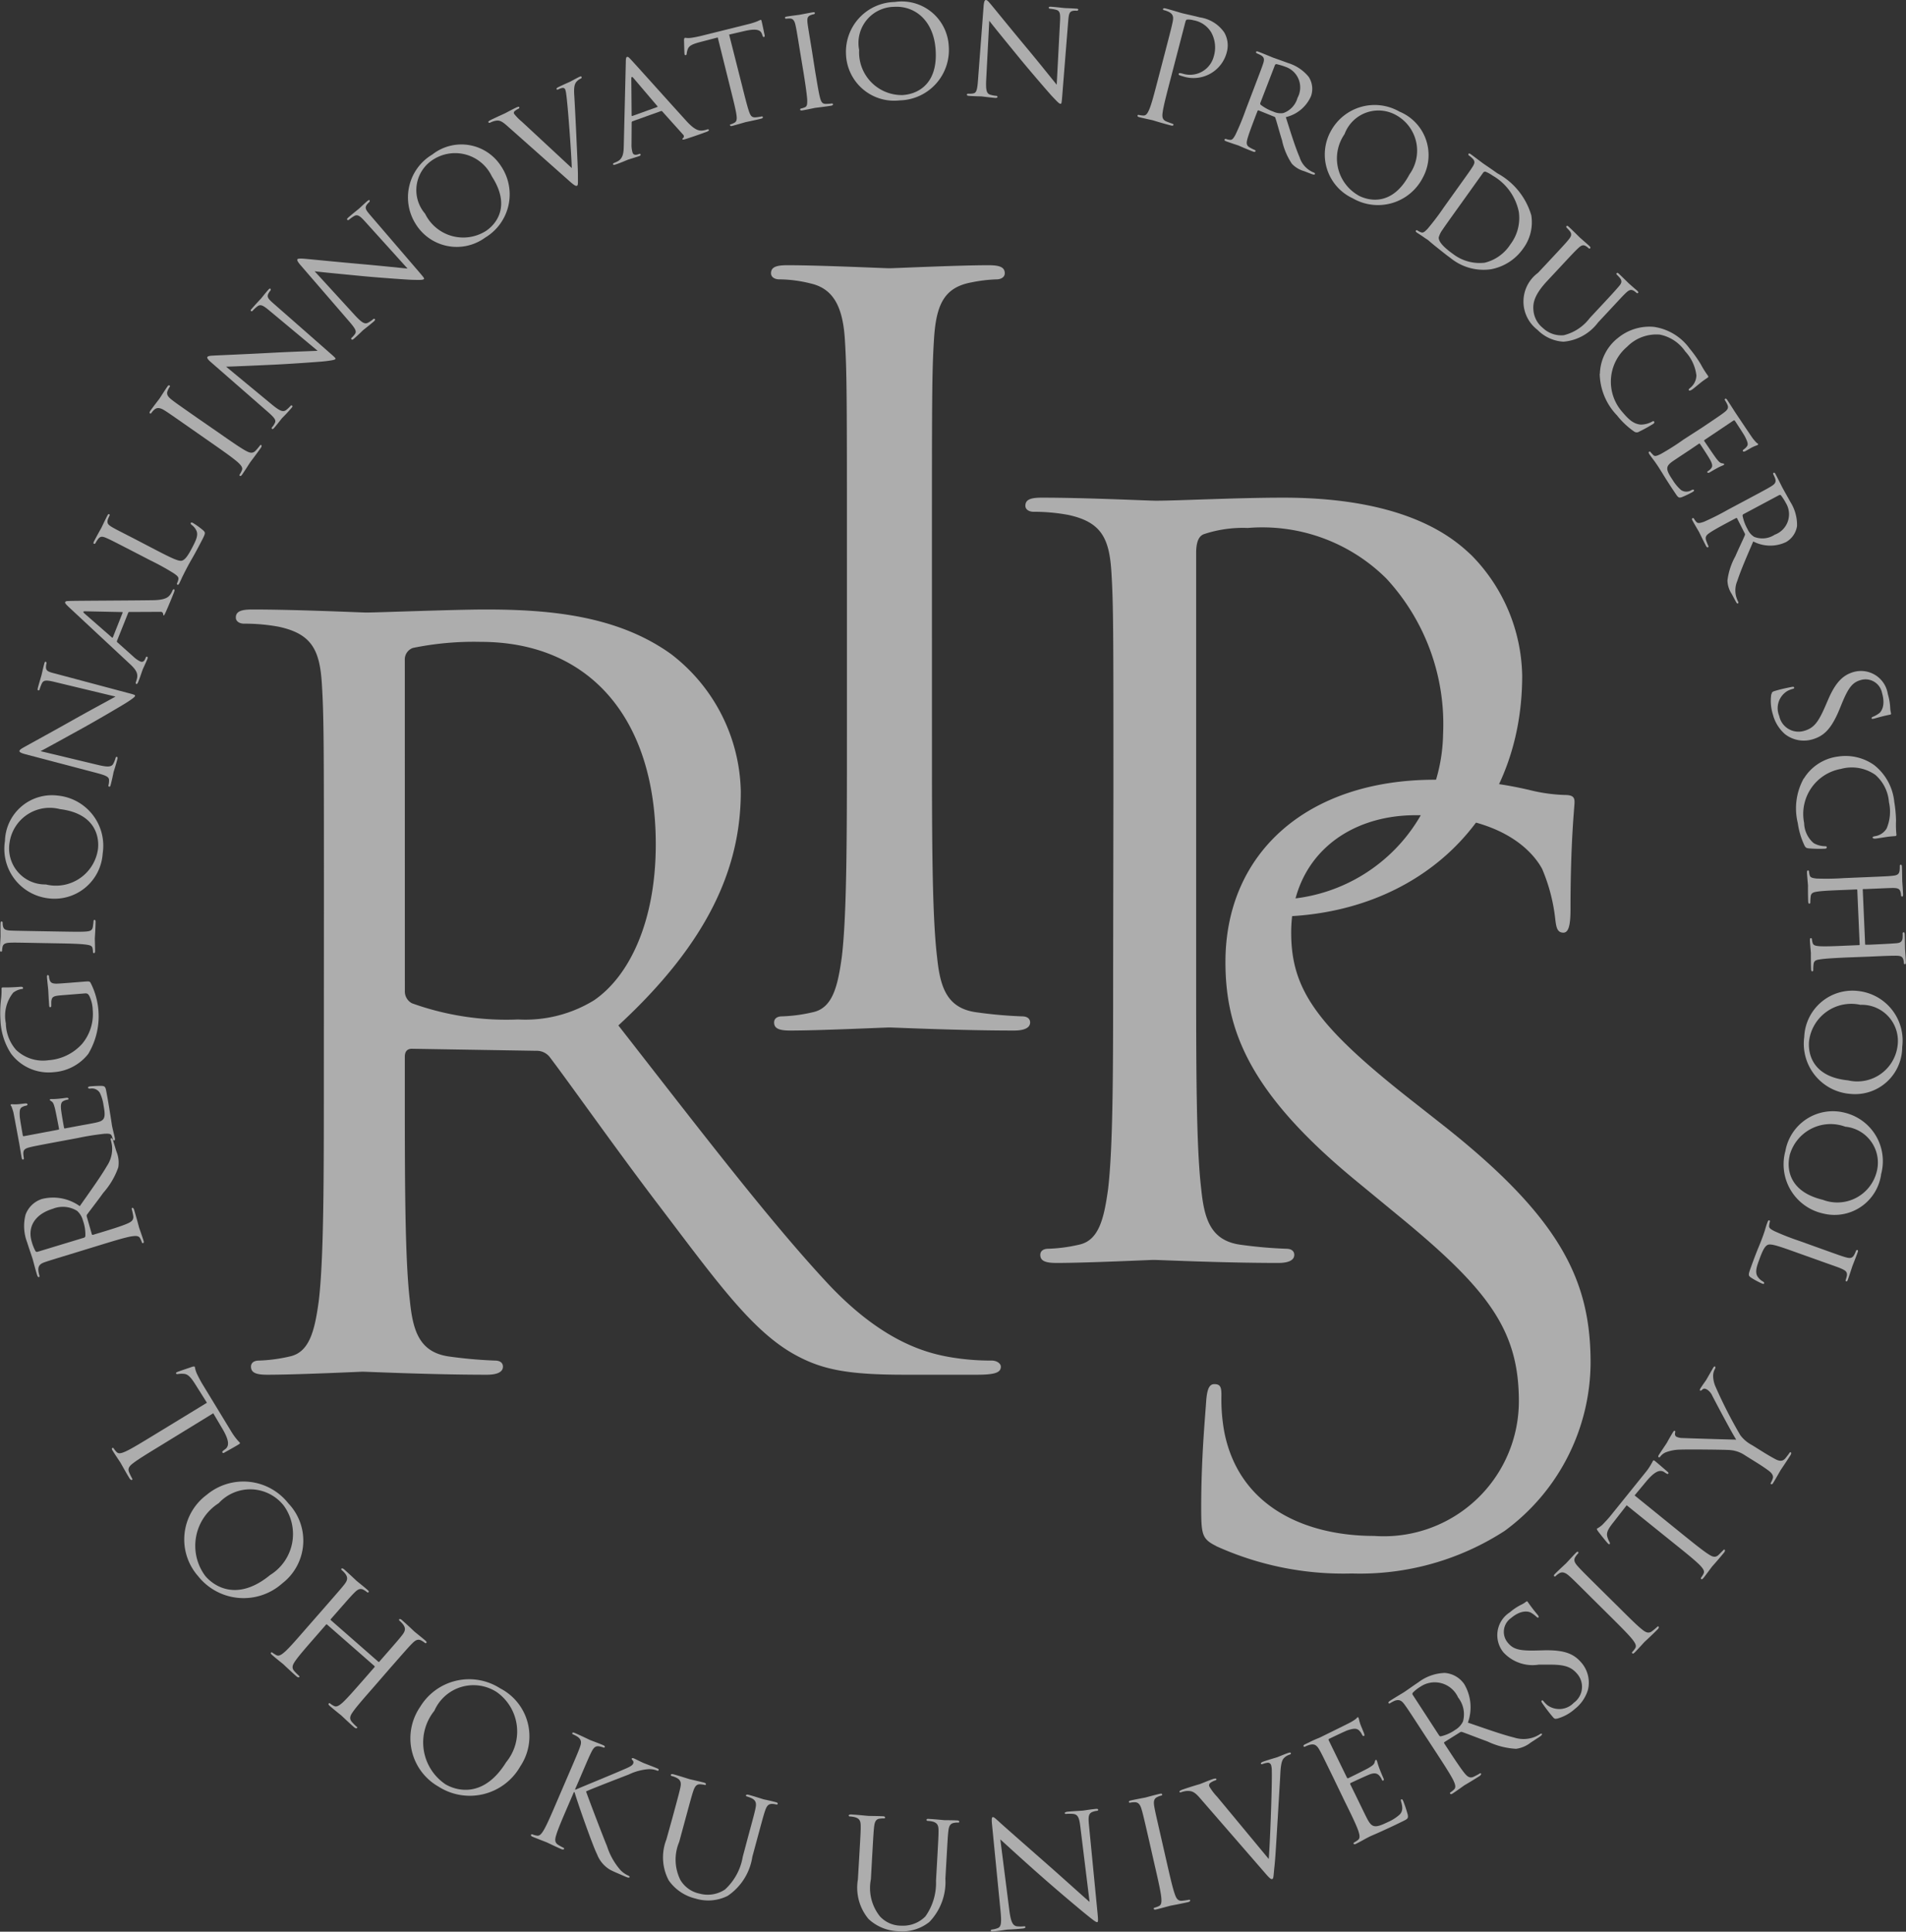 <svg xmlns="http://www.w3.org/2000/svg" width="80.359" height="81.406" viewBox="0 0 80.359 81.406">
  <rect x="0" y="0" width="80.359" height="81.406" fill="#333333" stroke="none"/>
  <g id="RIPS" transform="translate(0 0)" opacity="0.596">
    <path id="パス_189" data-name="パス 189" d="M24.4,65.811c0-6.655,0-7.848-.085-9.214-.086-1.451-.427-2.134-1.833-2.432a7.939,7.939,0,0,0-1.451-.127c-.174,0-.344-.087-.344-.256,0-.256.214-.341.684-.341,1.92,0,4.606.128,4.819.128.472,0,3.715-.128,5.036-.128,2.689,0,5.546.254,7.807,1.876a7.468,7.468,0,0,1,2.944,5.8c0,3.156-1.323,6.313-5.162,9.853,3.5,4.482,6.4,8.277,8.873,10.922,2.3,2.432,4.139,2.9,5.206,3.072a10.155,10.155,0,0,0,1.662.129c.215,0,.385.126.385.255,0,.256-.255.342-1.024.342H48.888c-2.39,0-3.456-.213-4.566-.809-1.834-.982-3.327-3.073-5.759-6.273-1.791-2.345-3.8-5.2-4.649-6.314a.693.693,0,0,0-.555-.255l-5.248-.086c-.211,0-.3.128-.3.34v1.025c0,4.094,0,7.465.214,9.258.127,1.237.385,2.174,1.663,2.347a18.929,18.929,0,0,0,1.92.17c.256,0,.341.126.341.255,0,.214-.214.342-.682.342-2.347,0-5.035-.128-5.248-.128-.044,0-2.73.128-4.01.128-.47,0-.683-.086-.683-.342,0-.128.086-.255.342-.255a6.669,6.669,0,0,0,1.279-.17c.854-.173,1.068-1.111,1.237-2.347.213-1.793.213-5.163.213-9.258Zm3.413,3.712a.563.563,0,0,0,.3.513,11.763,11.763,0,0,0,4.479.682,5.531,5.531,0,0,0,3.2-.81c1.494-1.025,2.6-3.329,2.6-6.57,0-5.333-2.817-8.533-7.381-8.533a12.822,12.822,0,0,0-2.859.256.514.514,0,0,0-.341.512Z" transform="translate(-10.744 -27.755)" fill="#fff"/>
    <path id="パス_190" data-name="パス 190" d="M74.421,43.136c0,4.1,0,7.466.214,9.258.127,1.238.383,2.174,1.663,2.345a18.536,18.536,0,0,0,1.919.171c.258,0,.343.129.343.256,0,.213-.214.342-.684.342-2.346,0-5.034-.129-5.246-.129s-2.9.129-4.182.129c-.47,0-.682-.085-.682-.342,0-.127.084-.256.339-.256a6.55,6.55,0,0,0,1.28-.171c.853-.171,1.067-1.107,1.237-2.345.214-1.792.214-5.162.214-9.258v-7.51c0-6.655,0-7.85-.085-9.213-.085-1.452-.514-2.177-1.45-2.39a5.584,5.584,0,0,0-1.324-.172c-.17,0-.341-.085-.341-.256,0-.256.213-.34.682-.34,1.407,0,4.1.128,4.31.128s2.9-.128,4.181-.128c.469,0,.682.084.682.34,0,.172-.171.256-.34.256a6.319,6.319,0,0,0-1.067.128c-1.152.213-1.493.939-1.579,2.433-.085,1.363-.085,2.558-.085,9.213Z" transform="translate(-35.129 -12.078)" fill="#fff"/>
    <path id="パス_191" data-name="パス 191" d="M93.661,56.009c0-6.657,0-7.85-.084-9.216-.086-1.45-.427-2.134-1.835-2.432a7.96,7.96,0,0,0-1.451-.129c-.17,0-.342-.083-.342-.254,0-.257.214-.341.683-.341,1.92,0,4.481.128,4.821.128.939,0,3.412-.128,5.375-.128,5.331,0,7.252,1.791,7.933,2.431a7.4,7.4,0,0,1,2.134,5.076c0,6.058-4.437,10.152-10.5,10.152a6.722,6.722,0,0,1-.9-.04c-.213,0-.47-.087-.47-.3,0-.341.257-.385,1.153-.385a7.084,7.084,0,0,0,7.381-6.955,9.041,9.041,0,0,0-2.389-6.569,7.418,7.418,0,0,0-5.845-2.133,5.215,5.215,0,0,0-1.835.256c-.256.085-.341.385-.341.81V63.517c0,4.095,0,7.467.214,9.257.127,1.237.384,2.176,1.662,2.347a18.813,18.813,0,0,0,1.922.169c.255,0,.339.13.339.256,0,.214-.213.342-.681.342-2.347,0-5.034-.128-5.248-.128-.127,0-2.816.128-4.095.128-.472,0-.684-.086-.684-.342,0-.126.085-.256.341-.256a6.664,6.664,0,0,0,1.28-.169c.853-.172,1.066-1.11,1.237-2.347.213-1.791.213-5.162.213-9.257Z" transform="translate(-46.718 -22.664)" fill="#fff"/>
    <path id="パス_192" data-name="パス 192" d="M106.01,100.667c-.6-.3-.639-.472-.639-1.624,0-2.131.169-3.838.212-4.521.041-.47.127-.682.341-.682.256,0,.3.126.3.468a7.56,7.56,0,0,0,.127,1.579c.639,3.155,3.456,4.35,6.313,4.35a5.694,5.694,0,0,0,6.1-5.673c0-2.944-1.235-4.651-4.905-7.679l-1.918-1.579c-4.524-3.709-5.548-6.357-5.548-9.257,0-4.565,3.413-7.68,8.831-7.68a16.492,16.492,0,0,1,3.968.428,7,7,0,0,0,1.494.214c.341,0,.425.085.425.3s-.17,1.622-.17,4.521c0,.683-.085.982-.3.982-.256,0-.3-.215-.341-.555a7.452,7.452,0,0,0-.555-2.132c-.256-.47-1.408-2.263-5.331-2.263-2.946,0-5.249,1.836-5.249,4.95,0,2.431,1.109,3.967,5.2,7.167l1.195.94c5.034,3.968,6.228,6.612,6.228,10.024a8.842,8.842,0,0,1-3.626,7.082,11.217,11.217,0,0,1-6.441,1.793,12.974,12.974,0,0,1-5.717-1.152" transform="translate(-54.727 -35.509)" fill="#fff"/>
    <path id="パス_193" data-name="パス 193" d="M11.851,123.168c-.51.311-.93.567-1.139.73-.145.112-.241.214-.164.388a2.67,2.67,0,0,0,.124.253c.021.03.011.05-.006.062s-.057,0-.1-.06c-.178-.292-.366-.638-.382-.663s-.237-.353-.335-.513c-.037-.059-.041-.091-.009-.11.016-.011.038-.009.059.023a.867.867,0,0,0,.118.146c.087.094.219.049.385-.025.241-.109.661-.366,1.172-.677l2.252-1.373-.493-.782c-.206-.326-.322-.431-.5-.438a1.108,1.108,0,0,0-.22.008c-.053.012-.072,0-.087-.02s0-.036.032-.055c.054-.032.575-.2.622-.22s.122-.03.136-.009a1.151,1.151,0,0,0,.078.272c.076.164.191.375.23.438l1.218,2a2.643,2.643,0,0,0,.255.361c.06.074.105.111.119.133s-.016.045-.049.066c-.159.1-.536.305-.594.341s-.079.026-.093,0-.006-.049.064-.1l.056-.042c.149-.114.193-.316-.107-.833l-.4-.677Z" transform="translate(-5.102 -62.233)" fill="#fff"/>
    <path id="パス_194" data-name="パス 194" d="M20.538,130.819a2.271,2.271,0,0,1-.246,3.376,2.449,2.449,0,0,1-3.55-.3,2.339,2.339,0,0,1,.355-3.424,2.413,2.413,0,0,1,3.442.347m-3.506,3.055c.358.434,1.345,1.122,2.746-.029a2.031,2.031,0,0,0,.57-2.926,1.8,1.8,0,0,0-2.739-.1,2.125,2.125,0,0,0-.576,3.055" transform="translate(-8.388 -67.47)" fill="#fff"/>
    <path id="パス_195" data-name="パス 195" d="M28.067,142.546c-.394.449-.719.82-.868,1.036-.105.149-.167.277-.042.42.058.066.153.165.2.2s.026.048.012.061-.056.016-.109-.029c-.259-.224-.541-.5-.566-.518s-.331-.266-.47-.387c-.05-.047-.067-.075-.042-.1s.034-.021.062,0a.831.831,0,0,0,.157.1c.111.063.224-.019.363-.137.195-.179.518-.55.914-1l.43-.493a.034.034,0,0,0,0-.052l-1.99-1.741a.032.032,0,0,0-.052,0l-.43.493c-.395.452-.719.821-.868,1.04-.1.147-.167.275-.042.418a2.417,2.417,0,0,0,.2.2c.027.024.024.046.012.059s-.056.018-.108-.026c-.26-.227-.543-.5-.566-.52s-.331-.264-.471-.389c-.052-.043-.067-.074-.043-.1.013-.013.034-.018.061.007a1.581,1.581,0,0,0,.159.1c.11.062.225-.021.361-.139.2-.177.52-.549.914-1l.723-.826c.64-.733.757-.864.878-1.021s.159-.276.032-.446a1.1,1.1,0,0,0-.148-.152c-.019-.016-.03-.044-.013-.06s.056-.018.108.026c.211.185.5.459.519.478s.33.265.472.391c.05.043.068.073.042.1a.042.042,0,0,1-.061-.005,1.171,1.171,0,0,0-.13-.089c-.149-.086-.255-.04-.408.117-.142.14-.257.274-.9,1.006l-.087.1a.032.032,0,0,0,.005.052l1.989,1.741a.031.031,0,0,0,.052,0l.087-.1c.642-.734.757-.865.878-1.023s.159-.276.032-.445a1.094,1.094,0,0,0-.147-.153c-.018-.015-.03-.042-.014-.061s.056-.018.107.027c.212.185.5.457.52.478s.33.265.472.389c.052.045.069.075.042.1s-.042.011-.06,0a.83.83,0,0,0-.132-.09c-.146-.086-.254-.04-.407.117-.141.141-.255.273-.9,1.006Z" transform="translate(-12.322 -71.437)" fill="#fff"/>
    <path id="パス_196" data-name="パス 196" d="M39.795,147.614a2.272,2.272,0,0,1,.853,3.279,2.448,2.448,0,0,1-3.458.859,2.34,2.34,0,0,1-.769-3.358,2.416,2.416,0,0,1,3.374-.78m-2.335,4.026c.478.294,1.632.628,2.588-.916a2.032,2.032,0,0,0-.4-2.954,1.8,1.8,0,0,0-2.627.787,2.125,2.125,0,0,0,.442,3.082" transform="translate(-18.707 -76.462)" fill="#fff"/>
    <path id="パス_197" data-name="パス 197" d="M48.127,153.759c.385-.893.452-1.054.52-1.243s.066-.31-.106-.432a1.307,1.307,0,0,0-.187-.1c-.024-.009-.041-.029-.032-.054s.049-.032.113,0c.257.11.587.271.621.287.051.022.392.148.562.22.064.029.088.052.072.087a.043.043,0,0,1-.06.013,1.189,1.189,0,0,0-.15-.043c-.167-.037-.255.04-.351.235-.091.179-.159.338-.542,1.234l-.149.342.022.011c.145-.068,1.635-.677,1.937-.812.231-.1.446-.181.487-.279a.12.12,0,0,0-.022-.15c-.024-.026-.043-.046-.033-.069s.047-.027.086-.01c.117.049.287.144.423.2.028.013.414.158.555.219.065.027.083.049.069.077s-.028.036-.073.016a.894.894,0,0,0-.357-.056,2.315,2.315,0,0,0-.829.225c-.2.076-1.616.622-1.8.713.077.232.741,1.974.881,2.3a2.861,2.861,0,0,0,.572,1.018,1.086,1.086,0,0,0,.323.227c.04.018.07.044.06.067s-.048.033-.146-.008l-.292-.126c-.16-.069-.269-.116-.39-.18a1.293,1.293,0,0,1-.544-.649c-.168-.322-.818-2.157-.947-2.613l-.029-.011-.242.561c-.236.55-.431,1-.505,1.255-.054.173-.074.314.088.412a2.282,2.282,0,0,0,.213.119c.036.014.038.036.03.053s-.046.034-.111.007c-.28-.12-.6-.281-.652-.3s-.385-.149-.557-.219c-.063-.028-.087-.053-.071-.087.007-.016.025-.029.062-.014a.735.735,0,0,0,.18.049c.123.028.207-.086.3-.243.133-.228.327-.68.562-1.229Z" transform="translate(-24.194 -78.894)" fill="#fff"/>
    <path id="パス_198" data-name="パス 198" d="M58.575,157.415c.255-.941.3-1.108.341-1.3s.021-.317-.166-.41a.868.868,0,0,0-.2-.074c-.023-.007-.044-.025-.036-.051s.044-.039.108-.022c.272.074.633.193.687.207s.421.095.6.143c.064.019.092.038.082.075s-.034.029-.056.022a.972.972,0,0,0-.157-.022c-.171-.02-.247.074-.318.282-.062.188-.108.357-.363,1.295l-.229.845a1.921,1.921,0,0,0,.048,1.606,1.232,1.232,0,0,0,.82.579,1.306,1.306,0,0,0,1.062-.177,2.415,2.415,0,0,0,.749-1.381l.2-.751c.254-.939.3-1.106.339-1.3s.022-.318-.165-.413a1.26,1.26,0,0,0-.2-.075c-.024-.005-.046-.023-.038-.049s.043-.04.108-.022c.273.074.6.183.633.191s.332.07.513.12c.064.017.092.038.083.074a.046.046,0,0,1-.059.024.946.946,0,0,0-.156-.024c-.172-.007-.245.075-.315.282-.065.189-.11.36-.365,1.3l-.174.645a2.422,2.422,0,0,1-1.042,1.649,1.828,1.828,0,0,1-1.359.111,1.921,1.921,0,0,1-1.124-.763,2.07,2.07,0,0,1-.1-1.724Z" transform="translate(-30.231 -80.785)" fill="#fff"/>
    <path id="パス_199" data-name="パス 199" d="M74.891,160.923c.056-.97.066-1.144.064-1.344s-.044-.315-.247-.368a1.015,1.015,0,0,0-.211-.031c-.024,0-.05-.015-.047-.041s.033-.046.1-.044c.279.016.658.056.714.06s.43.006.617.016c.069,0,.1.016.1.055s-.028.035-.052.035a.946.946,0,0,0-.157.01c-.171.015-.226.123-.251.341-.023.2-.032.371-.088,1.344l-.048.869a1.911,1.911,0,0,0,.379,1.563,1.219,1.219,0,0,0,.92.394,1.317,1.317,0,0,0,1-.392,2.435,2.435,0,0,0,.446-1.5l.044-.78c.054-.969.064-1.144.062-1.346s-.044-.312-.247-.369a1.147,1.147,0,0,0-.211-.029c-.025,0-.048-.017-.047-.04,0-.039.033-.05.1-.043.279.014.621.052.658.053s.337,0,.522.011c.068,0,.1.019.1.055s-.028.037-.054.035a.923.923,0,0,0-.154.011c-.171.027-.226.125-.251.341-.025.2-.032.373-.088,1.343l-.038.666a2.431,2.431,0,0,1-.675,1.827,1.833,1.833,0,0,1-1.308.391,1.921,1.921,0,0,1-1.258-.516,2.059,2.059,0,0,1-.448-1.666Z" transform="translate(-38.667 -82.629)" fill="#fff"/>
    <path id="パス_200" data-name="パス 200" d="M87.691,162.861c.064.507.143.662.315.695a1.42,1.42,0,0,0,.313,0c.03,0,.051.008.054.033s-.033.053-.108.06c-.351.037-.6.042-.659.047s-.313.051-.593.078c-.061.007-.1.005-.1-.038,0-.025.014-.04.044-.043a.929.929,0,0,0,.251-.062c.151-.058.164-.242.106-.807l-.35-3.555c-.024-.241-.012-.311.037-.315s.171.12.237.175c.1.1,1.129,1,2.186,1.93.68.6,1.433,1.285,1.653,1.47l-.387-3.144c-.047-.4-.1-.536-.3-.564a1.593,1.593,0,0,0-.307,0c-.044,0-.051-.015-.054-.037s.044-.048.121-.057c.277-.026.577-.039.645-.046s.271-.045.526-.071c.069-.007.113-.005.117.033s-.02.045-.063.049a.724.724,0,0,0-.147.034c-.2.065-.212.2-.176.574l.354,3.635c.041.41.032.443-.013.446s-.129-.055-.492-.35c-.074-.056-1.06-.878-1.787-1.519-.8-.7-1.576-1.416-1.8-1.617Z" transform="translate(-45.139 -82.377)" fill="#fff"/>
    <path id="パス_201" data-name="パス 201" d="M100.627,160.2c.133.583.244,1.064.333,1.311.058.172.126.3.313.28a2.464,2.464,0,0,0,.278-.04c.037-.006.055.009.059.026s-.019.056-.087.072c-.334.076-.721.146-.752.153s-.408.112-.591.155c-.066.016-.1.01-.108-.026,0-.018,0-.04.04-.049a.88.88,0,0,0,.177-.066c.116-.052.116-.192.1-.373-.028-.262-.137-.742-.272-1.327l-.243-1.069c-.219-.947-.257-1.116-.315-1.307-.058-.206-.143-.3-.285-.3a.948.948,0,0,0-.192.018.042.042,0,0,1-.058-.024c-.007-.036.02-.056.086-.07.2-.046.589-.117.618-.124s.409-.113.593-.154c.065-.015.1-.011.106.026s-.014.041-.04.048a.667.667,0,0,0-.147.052c-.158.068-.183.183-.147.4.033.2.073.366.289,1.314Z" transform="translate(-51.429 -81.689)" fill="#fff"/>
    <path id="パス_202" data-name="パス 202" d="M107.232,158.156c.068-.907.145-3.235.128-3.706a.876.876,0,0,0-.026-.242.148.148,0,0,0-.123-.11.732.732,0,0,0-.231.054c-.038.013-.07.016-.079-.013s.019-.059.114-.092c.234-.081.513-.158.583-.183.036-.013.281-.118.454-.178.064-.021.1-.022.112.007s-.008.05-.056.067a.544.544,0,0,0-.257.168c-.058.079-.112.21-.132.665-.009.189-.059,1-.107,1.826-.061.984-.1,1.712-.139,2.047-.044.412-.034.514-.093.534s-.128-.046-.338-.291l-2.7-3.108c-.244-.285-.355-.322-.582-.31a1.057,1.057,0,0,0-.233.055c-.034.013-.054,0-.06-.025s.044-.061.139-.093c.283-.1.624-.2.7-.222s.317-.129.54-.208c.107-.037.162-.043.175-.014s-.006.048-.046.061a.723.723,0,0,0-.213.109.124.124,0,0,0-.037.143,2.38,2.38,0,0,0,.329.434Z" transform="translate(-53.74 -79.813)" fill="#fff"/>
    <path id="パス_203" data-name="パス 203" d="M115.608,153.126c-.427-.872-.5-1.03-.6-1.2s-.193-.253-.4-.2a1.233,1.233,0,0,0-.2.077.043.043,0,0,1-.061-.011c-.016-.034.006-.059.067-.089.129-.062.28-.138.4-.192l.237-.1c.038-.019,1.153-.565,1.277-.633a1.829,1.829,0,0,0,.229-.147c.026-.018.038-.051.066-.065s.031.011.046.038.022.122.084.287c.022.058.131.31.153.383.006.031.012.068-.01.079s-.058,0-.08-.049a.669.669,0,0,0-.132-.187c-.083-.069-.171-.108-.49,0-.1.036-.714.329-.775.36-.022.011-.026.032-.006.071l.755,1.546c.02.039.034.052.062.039.074-.035.762-.372.884-.447s.2-.127.225-.208c.018-.063.026-.1.05-.114s.032,0,.048.032.037.143.11.335c.044.118.135.33.153.371s.052.105.013.125-.05,0-.064-.031a.622.622,0,0,0-.112-.174c-.062-.065-.157-.138-.387-.055-.16.06-.718.32-.814.367a.039.039,0,0,0-.019.057l.241.492c.094.19.407.842.47.958.2.378.325.409.872.141a1.814,1.814,0,0,0,.509-.326c.113-.131.126-.276.054-.525-.02-.068-.02-.1.009-.11s.055.029.073.067a5.264,5.264,0,0,1,.193.579c.033.165-.011.187-.229.292-.422.208-.733.347-.954.448s-.362.155-.448.2c-.01.007-.107.053-.22.117s-.236.128-.32.17c-.058.03-.094.033-.111,0-.008-.017,0-.039.028-.054a1.3,1.3,0,0,0,.159-.106c.1-.078.066-.213.011-.387-.087-.248-.3-.691-.567-1.228Z" transform="translate(-59.387 -78.195)" fill="#fff"/>
    <path id="パス_204" data-name="パス 204" d="M123.217,149.135c-.53-.816-.627-.961-.745-1.122s-.221-.227-.419-.152a1.525,1.525,0,0,0-.188.1.045.045,0,0,1-.062,0c-.02-.032,0-.059.056-.1.235-.151.574-.35.6-.369.058-.036.444-.31.606-.417a1.935,1.935,0,0,1,1.108-.39,1.094,1.094,0,0,1,.821.475,1.922,1.922,0,0,1,.153,1.619c.785.269,1.444.505,1.958.632a1.289,1.289,0,0,0,.881-.039,1.554,1.554,0,0,0,.215-.117c.026-.018.056-.016.067,0s-.005.06-.1.122l-.372.242a1.261,1.261,0,0,1-.622.264,3.214,3.214,0,0,1-1.2-.309c-.407-.147-.881-.335-1.072-.4a.1.1,0,0,0-.088.013l-.651.408c-.026.017-.026.04-.01.066l.082.125c.326.5.6.914.764,1.117.116.141.221.236.392.156.078-.037.2-.1.249-.134.031-.019.052-.011.061,0s0,.059-.055.1c-.289.186-.629.385-.655.4,0,0-.323.234-.481.336-.056.036-.089.043-.11.012s-.01-.037.02-.06a1.1,1.1,0,0,0,.145-.12c.09-.091.042-.223-.035-.388-.118-.237-.385-.649-.712-1.152Zm.715.183a.077.077,0,0,0,.075.038,1.719,1.719,0,0,0,.605-.272.818.818,0,0,0,.327-.355,1.141,1.141,0,0,0-.206-1.01,1.08,1.08,0,0,0-1.584-.457,1.611,1.611,0,0,0-.328.259.073.073,0,0,0,0,.088Z" transform="translate(-63.258 -76.183)" fill="#fff"/>
    <path id="パス_205" data-name="パス 205" d="M133.856,145.342c-.1.024-.116.009-.223-.121-.2-.239-.341-.446-.4-.528-.036-.057-.048-.088-.024-.108s.045-.014.077.026a1.26,1.26,0,0,0,.161.165.848.848,0,0,0,1.117-.1.83.83,0,0,0,.152-1.206c-.275-.331-.574-.409-1.269-.4l-.363,0a1.67,1.67,0,0,1-1.488-.518,1.143,1.143,0,0,1,.271-1.688,2.375,2.375,0,0,1,.485-.323.962.962,0,0,0,.188-.116c.039-.03.056-.03.076-.008a6.615,6.615,0,0,0,.4.526c.064.076.082.118.059.137s-.054,0-.091-.03a1.074,1.074,0,0,0-.261-.186c-.073-.028-.372-.123-.809.245a.708.708,0,0,0-.125,1.046c.228.273.494.34,1.254.317l.221-.006c.936-.027,1.317.159,1.637.541a1.286,1.286,0,0,1,.256,1.134,1.626,1.626,0,0,1-.554.8,1.856,1.856,0,0,1-.749.406" transform="translate(-68.21 -72.917)" fill="#fff"/>
    <path id="パス_206" data-name="パス 206" d="M139.055,138.413c.424.422.773.77.98.93.142.115.267.185.417.069a2.512,2.512,0,0,0,.215-.181c.027-.027.048-.021.062-.009s.011.058-.035.106c-.242.245-.532.511-.554.531s-.285.315-.417.448c-.049.048-.079.062-.105.037s-.018-.037.007-.063a1.178,1.178,0,0,0,.116-.149c.07-.108-.006-.226-.117-.371-.164-.208-.514-.556-.937-.976l-.78-.773c-.691-.687-.813-.81-.964-.941s-.279-.172-.4-.1a.9.9,0,0,0-.155.118.041.041,0,0,1-.06.01c-.027-.027-.015-.057.035-.106.144-.146.434-.413.458-.435s.286-.312.417-.444c.048-.05.078-.064.1-.036s.008.042-.007.06a.881.881,0,0,0-.1.124c-.1.143-.057.252.089.415s.257.274.947.957Z" transform="translate(-70.799 -70.67)" fill="#fff"/>
    <path id="パス_207" data-name="パス 207" d="M143.714,131.182c.466.375.849.683,1.072.823.152.1.283.158.421.027.063-.061.16-.159.2-.2s.044-.027.059-.016.019.056-.023.111c-.216.266-.477.56-.5.584s-.253.344-.369.488c-.045.054-.073.07-.1.047-.014-.01-.02-.033,0-.062a.92.92,0,0,0,.1-.161c.058-.113-.028-.225-.154-.358-.184-.187-.567-.5-1.031-.871l-2.056-1.655-.566.727c-.239.3-.3.446-.244.62a1.053,1.053,0,0,0,.084.2c.026.044.024.066.009.086s-.035.013-.061-.012c-.051-.038-.389-.471-.42-.513s-.07-.1-.054-.124a1.148,1.148,0,0,0,.231-.164c.127-.131.286-.305.332-.366l1.467-1.819a2.353,2.353,0,0,0,.253-.365c.05-.08.07-.135.087-.154s.048,0,.078.021c.144.118.468.4.522.446s.052.065.036.084-.042.022-.114-.027l-.058-.039c-.156-.1-.362-.074-.748.384l-.5.6Z" transform="translate(-72.751 -66.503)" fill="#fff"/>
    <path id="パス_208" data-name="パス 208" d="M149.124,123.562a1.3,1.3,0,0,0-.633-.225c-.106-.016-1.71-.034-2.1-.019a1.778,1.778,0,0,0-.617.116.586.586,0,0,0-.225.174c-.016.027-.044.047-.069.03s-.025-.044.005-.093c.061-.1.325-.487.34-.514s.134-.247.262-.454c.036-.058.06-.058.081-.045s.007.047,0,.109a.134.134,0,0,0,.051.129.575.575,0,0,0,.253.059c.2.01,2.064.067,2.277.068-.161-.238-.9-1.634-1.008-1.847a.606.606,0,0,0-.213-.258c-.075-.046-.147-.062-.2-.008-.047.038-.076.062-.1.047s-.012-.051.019-.105c.086-.136.208-.3.233-.339s.241-.422.3-.522c.022-.038.053-.062.074-.05s.026.053,0,.1a.582.582,0,0,0-.078.289,1.156,1.156,0,0,0,.095.448,19.615,19.615,0,0,0,1.052,2.06,1.473,1.473,0,0,0,.482.41l.453.282c.085.052.306.191.539.314.16.085.305.11.425-.035.056-.068.14-.177.171-.224s.041-.033.059-.024.024.052-.012.111c-.183.29-.405.614-.422.641s-.208.369-.307.527c-.035.058-.062.078-.094.058-.016-.009-.026-.028-.006-.061a.807.807,0,0,0,.077-.173c.045-.12-.041-.239-.188-.345-.212-.155-.435-.294-.519-.346Z" transform="translate(-75.548 -62.227)" fill="#fff"/>
    <path id="パス_209" data-name="パス 209" d="M4.259,104.633c-.931.284-1.1.335-1.287.4s-.279.151-.261.36a1.283,1.283,0,0,0,.044.208c.007.024,0,.053-.021.06s-.057-.017-.076-.082c-.083-.267-.178-.649-.189-.679-.018-.065-.175-.514-.231-.7a1.918,1.918,0,0,1-.068-1.172,1.089,1.089,0,0,1,.685-.659,1.929,1.929,0,0,1,1.6.3c.478-.68.885-1.246,1.15-1.7a1.288,1.288,0,0,0,.207-.858,1.6,1.6,0,0,0-.052-.237.052.052,0,0,1,.019-.066c.035-.01.06.023.091.131l.129.422a1.235,1.235,0,0,1,.08.673,3.209,3.209,0,0,1-.631,1.071c-.251.351-.566.753-.685.918a.1.1,0,0,0-.012.087l.211.737c.01.031.03.038.06.029l.143-.044c.573-.172,1.044-.317,1.286-.424.166-.071.288-.146.258-.332a2.47,2.47,0,0,0-.061-.275c-.009-.035,0-.054.024-.06s.055.018.074.081c.1.328.2.71.207.739,0,.007.134.377.188.556.021.066.018.1-.019.11-.018.006-.038,0-.05-.036a1.194,1.194,0,0,0-.076-.173c-.061-.111-.2-.1-.384-.071-.259.046-.729.188-1.3.363ZM4.63,104a.088.088,0,0,0,.06-.063,1.738,1.738,0,0,0-.1-.657.818.818,0,0,0-.25-.413,1.139,1.139,0,0,0-1.028-.084c-.746.228-1.074.757-.879,1.395a1.912,1.912,0,0,0,.156.389.078.078,0,0,0,.086.026Z" transform="translate(-1.092 -51.839)" fill="#fff"/>
    <path id="パス_210" data-name="パス 210" d="M2.833,97.579c-.809.153-.956.181-1.118.224s-.255.093-.247.275a1.818,1.818,0,0,0,.023.187.052.052,0,0,1-.035.051c-.03,0-.046-.016-.058-.078-.046-.246-.1-.6-.107-.627s-.215-1.166-.242-1.287c-.027-.1-.063-.2-.077-.238-.01-.023-.035-.043-.04-.069s.022-.029.045-.034.105.012.254,0c.05,0,.285-.035.347-.035.026,0,.061.014.066.038s-.016.049-.061.057a.512.512,0,0,0-.177.066c-.078.052-.106.113-.087.415.006.093.117.72.128.782.006.023.025.026.062.02l1.415-.267c.036-.007.054-.01.049-.04-.012-.068-.147-.778-.183-.9s-.057-.2-.123-.249c-.043-.03-.08-.048-.082-.068s.008-.032.038-.038a2.414,2.414,0,0,0,.3-.011c.106-.007.3-.033.341-.039s.1-.006.106.03-.011.041-.04.046a.5.5,0,0,0-.169.056c-.07.034-.121.095-.107.306.008.151.112.728.13.819a.032.032,0,0,0,.043.03l.436-.082c.176-.034.784-.14.887-.168.347-.077.4-.189.3-.722a1.767,1.767,0,0,0-.157-.527.394.394,0,0,0-.408-.177c-.064,0-.084-.012-.09-.042s.035-.044.072-.052a4.5,4.5,0,0,1,.516-.021c.143.012.152.066.191.275.077.4.124.719.161.941s.056.369.07.449c0,.012.023.117.051.232s.055.224.071.31c.01.055,0,.088-.027.092a.04.04,0,0,1-.05-.034,1.606,1.606,0,0,0-.055-.16c-.038-.1-.147-.093-.3-.089a11.188,11.188,0,0,0-1.135.181Z" transform="translate(-0.484 -49.447)" fill="#fff"/>
    <path id="パス_211" data-name="パス 211" d="M2.693,86.342c-.431.033-.492.051-.518.278,0,.043,0,.136,0,.186a.05.05,0,0,1-.04.046c-.036,0-.046-.02-.05-.083-.019-.248-.036-.618-.038-.646s-.04-.366-.054-.535c0-.061,0-.086.037-.09.018,0,.047.024.047.041a.589.589,0,0,0,.022.136c.037.147.12.186.309.184.168-.006.323-.021.547-.037l.589-.047c.243-.019.25-.013.291.054a3.088,3.088,0,0,1-.1,2.989,2.027,2.027,0,0,1-1.455.771,1.98,1.98,0,0,1-1.8-.779,2.775,2.775,0,0,1-.448-1.427,4.641,4.641,0,0,1,.022-.847,2.718,2.718,0,0,0,.024-.445c-.006-.055.018-.071.043-.072.074-.006.22.013.748-.028.087-.006.112.016.116.053s-.028.041-.078.044a.79.79,0,0,0-.337.151A1.565,1.565,0,0,0,.26,87.532a1.742,1.742,0,0,0,.43,1.117,1.645,1.645,0,0,0,1.372.436,2.1,2.1,0,0,0,1.415-.692,1.962,1.962,0,0,0,.444-1.441,1.423,1.423,0,0,0-.146-.583c-.042-.064-.072-.105-.171-.1Z" transform="translate(-0.013 -44.405)" fill="#fff"/>
    <path id="パス_212" data-name="パス 212" d="M2.482,81.151c.511.008.93.018,1.149,0,.156-.016.256-.033.284-.2.013-.08.027-.2.029-.248a.043.043,0,0,1,.046-.042c.023,0,.04.026.04.087-.006.305-.03.66-.032.685s.012.374.01.542c0,.056-.014.087-.046.086a.041.041,0,0,1-.042-.042A.766.766,0,0,0,3.9,81.85c-.022-.107-.124-.126-.279-.148-.217-.03-.635-.044-1.145-.052l-.936-.017c-.821-.016-.973-.019-1.141-.01s-.263.052-.29.169a.817.817,0,0,0-.021.17A.047.047,0,0,1,.042,82C.009,82,0,81.977,0,81.916c0-.181.022-.522.023-.554s-.006-.381,0-.55c0-.061.016-.086.048-.085a.05.05,0,0,1,.041.044.766.766,0,0,0,.01.138c.029.149.1.182.29.2.167.008.319.011,1.141.026Z" transform="translate(0 -41.894)" fill="#fff"/>
    <path id="パス_213" data-name="パス 213" d="M.416,71.662a1.981,1.981,0,0,1,2.232-1.918,2.123,2.123,0,0,1,1.888,2.44,2.034,2.034,0,0,1-2.321,1.885,2.1,2.1,0,0,1-1.8-2.407M4.337,72c.059-.491-.083-1.5-1.607-1.687a1.71,1.71,0,0,0-2.118,1.4A1.52,1.52,0,0,0,2.14,73.488,1.789,1.789,0,0,0,4.337,72" transform="translate(-0.207 -36.215)" fill="#fff"/>
    <path id="パス_214" data-name="パス 214" d="M5.021,62.369c.424.1.564.082.639-.051a1.161,1.161,0,0,0,.1-.258.045.045,0,0,1,.053-.032c.032.009.034.048.016.107-.077.3-.152.507-.162.559s-.054.276-.117.515c-.015.056-.029.084-.065.074a.041.041,0,0,1-.03-.052.863.863,0,0,0,.026-.224c0-.144-.136-.2-.6-.321l-2.935-.772c-.205-.054-.251-.1-.241-.141.015-.06.141-.124.211-.163.106-.062,1.129-.619,2.189-1.217.681-.381,1.438-.788,1.65-.906l-2.582-.62c-.333-.08-.458-.08-.528.073a1.756,1.756,0,0,0-.094.252.043.043,0,0,1-.058.031c-.03-.008-.025-.051-.01-.113.064-.239.143-.492.157-.551s.052-.237.109-.454c.014-.054.032-.1.061-.087a.06.06,0,0,1,.033.073.582.582,0,0,0-.02.129c-.011.186.088.223.4.3l3,.8c.337.087.365.1.355.139s-.07.1-.42.32c-.062.04-1.018.609-1.749,1.015-.807.445-1.59.879-1.815.993Z" transform="translate(-0.884 -30.131)" fill="#fff"/>
    <path id="パス_215" data-name="パス 215" d="M5.858,52.412c-.136-.13-.156-.164-.142-.2.021-.052.1-.042.229-.049.245-.01,2.6-.017,3.474-.031.514-.009.633-.124.713-.219a.779.779,0,0,0,.108-.191c.012-.029.038-.06.068-.048s.016.074-.008.133c-.028.074-.178.45-.333.8-.044.095-.076.176-.1.165s-.018-.022-.021-.049a.1.1,0,0,0-.115-.1l-1.312.006c-.027,0-.034.008-.047.035L7.9,53.844a.056.056,0,0,0,.02.067l.672.6a1.088,1.088,0,0,0,.3.207c.1.04.167-.034.2-.12l.02-.045c.014-.042.037-.048.06-.037s.029.044.01.091c-.048.121-.177.393-.2.45s-.105.314-.188.522c-.026.063-.05.094-.08.082a.048.048,0,0,1-.022-.063c.014-.036.036-.111.048-.155.063-.242-.071-.41-.281-.608Zm2.277.251c.009-.023,0-.028-.028-.031L6.557,52.6c-.087,0-.1.026-.034.087L7.682,53.7c.02.016.034.014.042,0Z" transform="translate(-2.967 -26.838)" fill="#fff"/>
    <path id="パス_216" data-name="パス 216" d="M10.831,46.595c.693.359.98.494,1.11.446s.248-.208.444-.59c.132-.256.238-.476.159-.661a.624.624,0,0,0-.205-.253c-.031-.023-.05-.055-.036-.082s.04-.023.09,0a3.34,3.34,0,0,1,.433.313c.095.092.1.115-.033.379-.18.348-.324.616-.453.838s-.21.382-.285.527c-.012.023-.054.106-.1.2s-.095.21-.135.288c-.026.05-.052.072-.078.058a.043.043,0,0,1-.02-.058.724.724,0,0,0,.056-.161c.025-.107-.057-.164-.184-.256a10.606,10.606,0,0,0-1-.553l-.832-.43c-.732-.376-.866-.445-1.019-.51-.169-.073-.259-.085-.364.065a1.2,1.2,0,0,0-.1.161.06.06,0,0,1-.059.019c-.028-.015-.026-.042,0-.1.116-.223.283-.522.3-.549s.187-.395.267-.543c.026-.05.051-.072.078-.057a.047.047,0,0,1,.015.055,1.593,1.593,0,0,0-.074.168c-.046.158.011.223.172.319s.28.151,1.011.528Z" transform="translate(-4.259 -23.417)" fill="#fff"/>
    <path id="パス_217" data-name="パス 217" d="M16.04,35.782c.492.344.9.626,1.127.751.161.088.293.136.422,0a2.641,2.641,0,0,0,.181-.215c.021-.031.044-.031.059-.019s.023.054-.015.108c-.2.283-.439.595-.456.619s-.229.36-.335.511c-.04.057-.067.075-.1.055-.015-.012-.022-.033,0-.064a.88.88,0,0,0,.087-.168c.052-.116-.042-.219-.177-.345-.2-.174-.6-.458-1.091-.8l-.9-.628c-.8-.557-.94-.658-1.111-.762s-.3-.119-.407-.025a.707.707,0,0,0-.13.144c-.015.019-.041.033-.06.019s-.023-.054.017-.111c.118-.167.358-.478.376-.5s.229-.357.335-.511c.038-.059.067-.074.1-.052s.016.04,0,.06a.909.909,0,0,0-.074.139c-.072.155-.013.258.159.394s.3.223,1.1.783Z" transform="translate(-6.812 -17.54)" fill="#fff"/>
    <path id="パス_218" data-name="パス 218" d="M20.906,30.184c.338.277.468.325.595.239a1.366,1.366,0,0,0,.2-.189.044.044,0,0,1,.062,0c.023.02.009.057-.033.1-.2.235-.361.388-.394.424s-.172.224-.335.414c-.038.041-.062.06-.09.038a.047.047,0,0,1,0-.064.737.737,0,0,0,.124-.188c.062-.128-.034-.236-.4-.551l-2.29-2c-.161-.138-.181-.2-.154-.231.041-.049.184-.049.262-.054.124-.009,1.287-.054,2.5-.12.78-.041,1.64-.069,1.882-.081l-2.04-1.7c-.263-.22-.372-.274-.507-.167a1.648,1.648,0,0,0-.2.187.044.044,0,0,1-.065,0c-.024-.022,0-.059.042-.1.163-.19.344-.379.386-.425s.15-.193.3-.361c.036-.043.07-.07.094-.051a.065.065,0,0,1,0,.08.522.522,0,0,0-.075.106c-.091.161-.021.24.22.45l2.333,2.048c.263.228.283.254.259.282s-.107.056-.52.1c-.074.007-1.18.092-2.019.133-.92.043-1.814.082-2.067.086Z" transform="translate(-9.444 -13.137)" fill="#fff"/>
    <path id="パス_219" data-name="パス 219" d="M28.512,22.394c.3.323.418.386.554.318a1.182,1.182,0,0,0,.228-.157.047.047,0,0,1,.063.006c.02.024,0,.056-.047.1-.236.2-.413.333-.451.366s-.2.2-.388.361c-.043.036-.07.051-.1.025a.044.044,0,0,1,0-.062.868.868,0,0,0,.151-.171c.078-.119,0-.239-.315-.6l-1.988-2.3c-.138-.16-.151-.222-.119-.251s.188-.022.267-.015c.124.008,1.281.126,2.494.233.776.068,1.632.161,1.874.182l-1.782-1.971c-.229-.255-.33-.325-.476-.238a1.635,1.635,0,0,0-.22.158.047.047,0,0,1-.067-.009c-.02-.025.009-.059.056-.1.188-.163.394-.324.442-.365s.175-.168.346-.315c.043-.037.08-.06.1-.037a.068.068,0,0,1-.018.08.632.632,0,0,0-.09.095c-.111.148-.05.235.157.475l2.023,2.355c.228.265.244.291.217.316-.043.036-.114.041-.529.029-.074,0-1.183-.074-2.018-.151-.918-.089-1.807-.174-2.058-.207Z" transform="translate(-13.552 -9.111)" fill="#fff"/>
    <path id="パス_220" data-name="パス 220" d="M36.816,13.1a1.986,1.986,0,0,1,2.9.486,2.125,2.125,0,0,1-.669,3.014,2.033,2.033,0,0,1-2.932-.579,2.1,2.1,0,0,1,.7-2.921m2.247,3.23c.414-.266,1.1-1.025.267-2.31a1.713,1.713,0,0,0-2.431-.735,1.522,1.522,0,0,0-.384,2.307,1.791,1.791,0,0,0,2.548.738" transform="translate(-18.592 -6.586)" fill="#fff"/>
    <path id="パス_221" data-name="パス 221" d="M46.357,10.563c-.026-.778-.174-2.716-.234-3.11a1.083,1.083,0,0,0-.041-.2.11.11,0,0,0-.118-.068.575.575,0,0,0-.175.063c-.028.015-.066.011-.076-.011s.014-.056.092-.092c.2-.1.426-.195.488-.225.028-.013.235-.129.382-.2.05-.024.085-.025.094,0s.006.052-.033.073a.472.472,0,0,0-.209.17c-.045.077-.093.183-.063.571.01.162.047.85.08,1.557.037.842.07,1.462.072,1.752,0,.352.012.438-.038.464s-.121-.019-.327-.2L43.617,8.77c-.242-.213-.334-.232-.515-.192a1,1,0,0,0-.2.077.051.051,0,0,1-.062-.026c-.014-.029.036-.059.112-.1.236-.114.521-.241.583-.271s.264-.142.454-.234c.091-.044.14-.055.153-.033a.053.053,0,0,1-.03.07.722.722,0,0,0-.169.108.089.089,0,0,0-.014.112,2.257,2.257,0,0,0,.328.332Z" transform="translate(-22.25 -3.48)" fill="#fff"/>
    <path id="パス_222" data-name="パス 222" d="M54.314,5.229c0-.188.017-.226.052-.24.052-.018.1.046.188.138.169.178,1.744,1.937,2.331,2.579.348.377.514.391.638.386a.829.829,0,0,0,.216-.045c.029-.01.07-.011.08.017s-.046.063-.1.083c-.076.028-.458.167-.819.283-.1.031-.182.06-.195.031s0-.029.023-.049a.1.1,0,0,0,0-.151l-.879-.978c-.019-.018-.027-.02-.057-.01L54.6,7.7a.055.055,0,0,0-.038.058l-.006.906a1.135,1.135,0,0,0,.045.362c.035.1.136.1.224.07l.046-.017c.042-.014.062,0,.068.021s-.013.054-.061.069c-.124.044-.412.129-.47.15s-.3.131-.516.2c-.062.024-.1.026-.114,0a.05.05,0,0,1,.032-.058,1.548,1.548,0,0,0,.149-.066c.223-.114.261-.327.269-.615ZM55.639,7.1c.023-.01.019-.022,0-.044l-1.005-1.18c-.056-.066-.086-.055-.087.032l.013,1.539c0,.027.012.035.029.031Z" transform="translate(-27.93 -2.59)" fill="#fff"/>
    <path id="パス_223" data-name="パス 223" d="M62.462,4.52c.124.5.227.9.3,1.107.057.148.105.237.276.221a2.078,2.078,0,0,0,.245-.036.038.038,0,0,1,.053.03c.007.024-.013.05-.074.064-.291.073-.632.138-.662.147s-.39.114-.546.155c-.061.016-.088.008-.1-.021s0-.038.034-.045a.717.717,0,0,0,.15-.066c.1-.05.109-.16.088-.315-.028-.218-.131-.626-.254-1.119l-.537-2.159-.766.2c-.331.089-.449.159-.5.3a.844.844,0,0,0-.044.184c0,.045-.02.055-.042.062a.041.041,0,0,1-.046-.033c-.014-.054-.02-.541-.024-.585s.012-.105.03-.11c.035-.011.1.018.251,0s.363-.066.422-.08l2.01-.5a2.892,2.892,0,0,0,.374-.118c.075-.033.122-.057.145-.062s.031.025.039.054c.039.158.114.531.128.591.011.043-.008.074-.031.079s-.041-.009-.065-.08l-.02-.054c-.056-.152-.2-.238-.713-.124l-.668.155Z" transform="translate(-31.174 -0.904)" fill="#fff"/>
    <path id="パス_224" data-name="パス 224" d="M70.128,3.561c.085.5.15.916.209,1.129.044.149.081.247.244.245a2.177,2.177,0,0,0,.25-.017.045.045,0,0,1,.05.036c0,.025-.018.047-.08.058-.3.049-.655.087-.681.092s-.365.078-.53.105c-.057.01-.089,0-.095-.029a.043.043,0,0,1,.036-.049.946.946,0,0,0,.163-.052c.1-.042.1-.144.1-.3-.012-.221-.072-.633-.152-1.138l-.153-.924c-.131-.811-.157-.959-.195-1.122s-.1-.251-.219-.257a1.3,1.3,0,0,0-.171.008.044.044,0,0,1-.048-.034c-.006-.032.016-.048.078-.057.178-.031.518-.072.55-.078s.372-.073.539-.1c.062-.012.089,0,.094.028a.055.055,0,0,1-.038.05.677.677,0,0,0-.131.036c-.142.055-.161.134-.144.32.02.167.045.313.179,1.127Z" transform="translate(-35.76 -0.557)" fill="#fff"/>
    <path id="パス_225" data-name="パス 225" d="M76.252.171a1.983,1.983,0,0,1,2.287,1.853,2.121,2.121,0,0,1-2.063,2.292,2.031,2.031,0,0,1-2.269-1.946,2.1,2.1,0,0,1,2.045-2.2m.365,3.92c.491-.031,1.466-.353,1.37-1.886C77.911.938,77.1.32,76.232.374a1.522,1.522,0,0,0-1.47,1.818,1.8,1.8,0,0,0,1.854,1.9" transform="translate(-38.539 -0.086)" fill="#fff"/>
    <path id="パス_226" data-name="パス 226" d="M85.627,3.369c-.021.436.019.571.165.62a1.245,1.245,0,0,0,.271.051.043.043,0,0,1,.04.047c0,.031-.04.042-.1.039-.31-.027-.528-.06-.576-.063s-.281-.005-.53-.023c-.056-.006-.086-.015-.083-.051a.044.044,0,0,1,.046-.041.879.879,0,0,0,.228-.012c.138-.029.168-.171.2-.648l.23-3.028c.017-.21.051-.262.1-.259.062,0,.147.116.2.176.083.094.813,1,1.594,1.934.5.6,1.033,1.272,1.188,1.459L88.739.917c.02-.341,0-.462-.169-.506a1.735,1.735,0,0,0-.264-.044.043.043,0,0,1-.039-.053c0-.033.046-.033.106-.03.249.019.51.052.572.056s.244.007.466.024c.058,0,.1.012.1.044a.061.061,0,0,1-.065.045.619.619,0,0,0-.133,0c-.185.025-.2.127-.229.446L88.836,4c-.026.347-.035.378-.072.374-.056,0-.109-.052-.392-.353-.051-.055-.782-.893-1.315-1.54-.583-.712-1.149-1.405-1.3-1.606Z" transform="translate(-44.048 0)" fill="#fff"/>
    <path id="パス_227" data-name="パス 227" d="M100.945,2.589c.245-.942.288-1.11.327-1.307S101.29.965,101.1.87a.972.972,0,0,0-.2-.07c-.024-.007-.045-.026-.037-.051s.04-.04.109-.021c.27.07.628.182.675.194.133.036.489.109.766.182a1.516,1.516,0,0,1,1.032.636,1.085,1.085,0,0,1,.115.8,1.447,1.447,0,0,1-1.858,1.05.993.993,0,0,1-.126-.041c-.029-.006-.062-.028-.054-.06.013-.047.05-.044.177-.011A1.034,1.034,0,0,0,103,2.76a1.311,1.311,0,0,0-.1-1.015,1.086,1.086,0,0,0-.747-.518.772.772,0,0,0-.268-.03c-.04,0-.063.04-.079.1l-.645,2.48c-.151.581-.275,1.056-.311,1.316-.028.181-.026.322.149.395.08.034.212.08.265.1.037.009.044.03.04.047-.008.032-.044.04-.111.024-.331-.086-.707-.2-.737-.211s-.4-.087-.584-.135c-.065-.016-.092-.037-.082-.072,0-.019.02-.034.058-.025a.912.912,0,0,0,.186.024c.127.008.191-.117.261-.286.1-.245.221-.723.372-1.3Z" transform="translate(-51.829 -0.372)" fill="#fff"/>
    <path id="パス_228" data-name="パス 228" d="M108.643,6.084c.292-.768.347-.908.4-1.07s.054-.267-.105-.353c-.04-.021-.124-.061-.17-.079a.052.052,0,0,1-.025-.056c.011-.031.039-.031.1-.01.233.09.572.232.6.243.054.02.488.174.646.233a1.81,1.81,0,0,1,.872.583.93.93,0,0,1,.1.811,1.546,1.546,0,0,1-1.063.888c.218.687.4,1.271.582,1.693a1.008,1.008,0,0,0,.44.562.942.942,0,0,0,.174.086.048.048,0,0,1,.03.058c-.01.03-.044.03-.136,0l-.322-.124a1.128,1.128,0,0,1-.51-.307,2.823,2.823,0,0,1-.42-1c-.112-.351-.217-.759-.279-.935a.076.076,0,0,0-.057-.055l-.647-.261c-.023-.009-.04,0-.049.028l-.046.115c-.182.477-.329.864-.385,1.077-.037.151-.045.255.1.339a1.981,1.981,0,0,0,.219.11.037.037,0,0,1,.024.054c-.008.026-.038.035-.1.011-.281-.106-.6-.249-.622-.26-.006,0-.358-.115-.514-.174-.052-.02-.077-.042-.066-.072a.044.044,0,0,1,.057-.026.71.71,0,0,0,.166.037c.109.014.156-.074.235-.21a10.887,10.887,0,0,0,.437-1.061Zm.281.589a.078.078,0,0,0,.011.077,1.876,1.876,0,0,0,.535.29.719.719,0,0,0,.42.062.945.945,0,0,0,.6-.64.916.916,0,0,0-.513-1.311,2.848,2.848,0,0,0-.376-.112.068.068,0,0,0-.063.044Z" transform="translate(-55.786 -2.337)" fill="#fff"/>
    <path id="パス_229" data-name="パス 229" d="M119.371,9.487a1.981,1.981,0,0,1,.983,2.773,2.124,2.124,0,0,1-2.957.879,2.034,2.034,0,0,1-.918-2.844,2.1,2.1,0,0,1,2.892-.807m-1.734,3.532c.436.23,1.433.463,2.152-.892a1.71,1.71,0,0,0-.538-2.48,1.522,1.522,0,0,0-2.2.785,1.794,1.794,0,0,0,.589,2.586" transform="translate(-60.363 -4.781)" fill="#fff"/>
    <path id="パス_230" data-name="パス 230" d="M125.922,14.961c.48-.669.568-.792.657-.933.1-.157.121-.244-.012-.37-.033-.03-.1-.09-.145-.119a.055.055,0,0,1-.012-.061c.02-.025.047-.021.1.015.2.147.484.363.509.38.051.038.342.231.605.42a2.958,2.958,0,0,1,1.435,1.773,1.857,1.857,0,0,1-.348,1.407,2.131,2.131,0,0,1-1.349.866,2.2,2.2,0,0,1-1.709-.474c-.193-.138-.42-.324-.607-.472s-.325-.273-.345-.288-.095-.059-.187-.125-.2-.132-.273-.181c-.047-.033-.066-.062-.047-.087a.042.042,0,0,1,.059-.011.805.805,0,0,0,.152.079c.1.042.17-.033.281-.145a11,11,0,0,0,.693-.915Zm.072.756c-.328.456-.614.858-.667.942a1,1,0,0,0-.172.345c0,.122.089.325.616.7a1.844,1.844,0,0,0,1.322.36,1.787,1.787,0,0,0,1.084-.773,1.835,1.835,0,0,0,.354-1.379,2.282,2.282,0,0,0-1.1-1.518,1.6,1.6,0,0,0-.291-.163.1.1,0,0,0-.117.048Z" transform="translate(-64.498 -6.992)" fill="#fff"/>
    <path id="パス_231" data-name="パス 231" d="M134.782,21.221c.561-.6.664-.713.769-.844s.15-.226.036-.366c-.028-.034-.092-.1-.128-.137a.055.055,0,0,1,0-.062c.022-.022.048-.014.094.029.183.17.414.4.451.438s.3.26.415.369c.046.042.061.074.038.1a.053.053,0,0,1-.065,0,.546.546,0,0,0-.11-.087c-.122-.079-.208-.033-.336.087s-.228.224-.787.825l-.507.543c-.523.56-.616.906-.589,1.225a1.071,1.071,0,0,0,.4.766,1.131,1.131,0,0,0,.877.305,1.966,1.966,0,0,0,1.1-.726l.455-.488c.562-.6.659-.716.769-.843s.156-.221.04-.362a1.39,1.39,0,0,0-.128-.136.046.046,0,0,1,0-.062c.022-.023.049-.015.095.029.175.166.4.391.424.412s.226.2.346.3c.044.044.054.07.034.093a.047.047,0,0,1-.062,0,.875.875,0,0,0-.11-.086c-.13-.078-.213-.035-.34.084s-.223.228-.783.828l-.389.416a2.034,2.034,0,0,1-1.457.813,1.663,1.663,0,0,1-1.1-.5,1.5,1.5,0,0,1,.02-2.4Z" transform="translate(-69.413 -10.284)" fill="#fff"/>
    <path id="パス_232" data-name="パス 232" d="M140.344,30.628a1.987,1.987,0,0,1,.774-1.521,2.089,2.089,0,0,1,1.5-.457,2.26,2.26,0,0,1,1.51.915,5.39,5.39,0,0,1,.464.651,4.118,4.118,0,0,0,.3.482c.036.043.025.069,0,.089s-.09.057-.246.173c-.137.107-.36.3-.423.338s-.1.05-.126.026,0-.058.058-.106a.693.693,0,0,0,.258-.517,1.789,1.789,0,0,0-.47-1.015,1.7,1.7,0,0,0-1.076-.71,1.728,1.728,0,0,0-1.376.513,1.926,1.926,0,0,0-.2,2.749c.266.315.465.5.772.531a.978.978,0,0,0,.475-.122c.051-.027.07-.034.093-.005s0,.062-.023.087a6.313,6.313,0,0,1-.606.335.184.184,0,0,1-.21,0,3.345,3.345,0,0,1-.728-.685,2.59,2.59,0,0,1-.727-1.75" transform="translate(-72.891 -14.875)" fill="#fff"/>
    <path id="パス_233" data-name="パス 233" d="M146.875,36.171c.682-.459.807-.542.94-.646s.2-.186.116-.349c-.019-.04-.066-.121-.092-.162a.046.046,0,0,1,.012-.06c.025-.017.049,0,.083.047.139.208.327.509.345.535s.658.985.732,1.085a2.028,2.028,0,0,0,.165.19c.019.017.048.027.061.049s-.006.033-.026.047-.1.03-.233.1c-.044.022-.247.145-.305.169-.026.008-.062.01-.076-.01s0-.05.033-.075a.57.57,0,0,0,.138-.13c.051-.078.051-.147-.085-.415-.042-.085-.391-.616-.426-.667-.014-.021-.034-.016-.066,0l-1.192.8c-.032.022-.046.034-.029.059.038.057.442.656.521.753s.135.164.212.18c.053.01.091.014.1.029s.006.033-.02.05-.114.042-.267.126c-.093.049-.267.15-.3.172s-.09.044-.111.015-.005-.041.019-.059a.461.461,0,0,0,.134-.118c.05-.057.074-.133-.024-.324-.067-.134-.389-.623-.443-.7a.032.032,0,0,0-.05-.011l-.367.249c-.151.1-.665.439-.751.5-.287.209-.289.328.014.779a1.848,1.848,0,0,0,.353.423.4.4,0,0,0,.444,0c.058-.024.082-.024.1,0s-.016.056-.046.076a4.038,4.038,0,0,1-.466.224c-.136.047-.165,0-.283-.176-.231-.342-.4-.611-.516-.8s-.2-.319-.245-.385c-.008-.01-.066-.1-.137-.194s-.139-.185-.188-.258c-.031-.045-.037-.077-.012-.1a.042.042,0,0,1,.061.011c.028.041.082.087.114.126.074.077.17.028.312-.039a10.162,10.162,0,0,0,.968-.614Z" transform="translate(-75.115 -18.15)" fill="#fff"/>
    <path id="パス_234" data-name="パス 234" d="M150.772,42.561c.725-.388.857-.458,1-.548s.216-.166.154-.337c-.016-.04-.053-.125-.077-.169a.053.053,0,0,1,.016-.059c.028-.015.052,0,.081.056.118.221.278.55.295.577.025.05.253.452.333.6a1.806,1.806,0,0,1,.279,1.01.938.938,0,0,1-.461.676,1.548,1.548,0,0,1-1.385-.025c-.283.658-.528,1.221-.67,1.658a1.017,1.017,0,0,0-.037.712,1.11,1.11,0,0,0,.075.178.051.051,0,0,1-.014.065c-.028.013-.054-.009-.1-.1l-.162-.3a1.089,1.089,0,0,1-.18-.566,2.793,2.793,0,0,1,.335-1.025c.145-.339.332-.716.4-.887a.086.086,0,0,0-.01-.082l-.316-.621c-.011-.023-.029-.027-.055-.012l-.111.058c-.45.24-.814.434-.994.56-.129.088-.2.161-.147.322a2.449,2.449,0,0,0,.092.228.037.037,0,0,1-.016.058c-.022.013-.051,0-.081-.056-.139-.264-.288-.582-.3-.6s-.191-.322-.271-.47c-.026-.05-.03-.082,0-.1a.044.044,0,0,1,.06.017.812.812,0,0,0,.1.137c.072.082.166.047.317,0A11.077,11.077,0,0,0,149.947,43Zm-.174.629a.078.078,0,0,0-.042.064,1.853,1.853,0,0,0,.212.572.724.724,0,0,0,.276.321.94.94,0,0,0,.869-.09.915.915,0,0,0,.475-1.325,2.459,2.459,0,0,0-.213-.333.07.07,0,0,0-.075-.01Z" transform="translate(-77.088 -21.524)" fill="#fff"/>
    <path id="パス_235" data-name="パス 235" d="M155.375,59.812c.018-.1.039-.109.2-.156.3-.085.545-.129.644-.151.066-.011.1-.01.11.022s-.007.045-.054.059a1.1,1.1,0,0,0-.216.081.845.845,0,0,0-.358,1.062.829.829,0,0,0,1.041.629c.413-.115.6-.36.881-1l.145-.334c.339-.784.67-1.035,1.078-1.152a1.145,1.145,0,0,1,1.433.934,2.374,2.374,0,0,1,.1.573,1.007,1.007,0,0,0,.031.219c.013.047,0,.065-.025.072s-.235.041-.641.158c-.1.028-.143.028-.151,0s.018-.049.064-.069a1.206,1.206,0,0,0,.277-.162c.056-.056.261-.289.1-.842a.71.71,0,0,0-.907-.538c-.341.1-.513.315-.8,1.018l-.084.206c-.357.867-.68,1.141-1.159,1.278a1.292,1.292,0,0,1-1.141-.225,1.641,1.641,0,0,1-.511-.834,1.9,1.9,0,0,1-.067-.848" transform="translate(-80.686 -30.555)" fill="#fff"/>
    <path id="パス_236" data-name="パス 236" d="M157.9,67.235a1.979,1.979,0,0,1,1.433-.924,2.085,2.085,0,0,1,1.532.36,2.254,2.254,0,0,1,.845,1.546,5.441,5.441,0,0,1,.075.8,3.962,3.962,0,0,0,.015.569c.01.054-.013.071-.043.075s-.107.007-.3.027c-.174.026-.463.074-.536.08s-.116-.01-.123-.041.031-.049.106-.061a.7.7,0,0,0,.482-.32,1.809,1.809,0,0,0,.1-1.113,1.691,1.691,0,0,0-.575-1.152,1.733,1.733,0,0,0-1.449-.25,1.928,1.928,0,0,0-1.552,2.278,1.157,1.157,0,0,0,.4.848.989.989,0,0,0,.472.132c.056,0,.075.006.083.042s-.029.055-.065.062a5.219,5.219,0,0,1-.693-.013c-.1-.013-.124-.022-.177-.11a3.245,3.245,0,0,1-.287-.954,2.6,2.6,0,0,1,.249-1.881" transform="translate(-81.846 -34.427)" fill="#fff"/>
    <path id="パス_237" data-name="パス 237" d="M160.206,79.725c-.51.023-.928.046-1.147.081-.153.025-.253.042-.271.211a2,2,0,0,0-.013.244.046.046,0,0,1-.043.051c-.024,0-.044-.028-.046-.092-.014-.3-.01-.646-.01-.679s-.037-.38-.041-.541c0-.061.007-.087.04-.09a.041.041,0,0,1,.043.042.992.992,0,0,0,.032.161c.032.111.137.124.294.138.219.014.618,0,1.128-.024l.53-.022c.026,0,.031-.014.03-.033l-.1-2.286c0-.018-.007-.029-.032-.028l-.53.022c-.51.02-.916.037-1.132.072-.155.025-.255.048-.272.211a2.255,2.255,0,0,0-.015.251.041.041,0,0,1-.042.044c-.023,0-.044-.023-.046-.085-.014-.3-.01-.654-.01-.679s-.034-.381-.042-.547c0-.057.009-.088.04-.09a.042.042,0,0,1,.045.042.82.82,0,0,0,.032.168c.03.1.13.112.285.132a10.73,10.73,0,0,0,1.149-.018l.934-.039c.822-.034.972-.041,1.141-.061s.264-.054.281-.236a1.407,1.407,0,0,0,.005-.187.052.052,0,0,1,.042-.045c.031,0,.045.022.05.087.009.247.011.6.014.629s.028.373.034.54c0,.062-.008.088-.04.09a.056.056,0,0,1-.046-.042.49.49,0,0,0-.018-.137c-.037-.149-.113-.177-.3-.183-.17,0-.329.01-1.154.044l-.112,0c-.03,0-.03.014-.03.031l.1,2.288c0,.018,0,.029.031.029l.113,0c.821-.036.984-.05,1.152-.062s.267-.048.284-.232c0-.043.006-.136,0-.186a.049.049,0,0,1,.042-.046c.03,0,.044.023.048.087.01.243.012.6.014.623s.028.38.034.541c0,.062-.008.093-.04.1a.053.053,0,0,1-.045-.049.7.7,0,0,0-.017-.136c-.038-.145-.115-.172-.3-.177-.168,0-.317,0-1.141.038Z" transform="translate(-82.327 -39.375)" fill="#fff"/>
    <path id="パス_238" data-name="パス 238" d="M162.388,89.252a1.986,1.986,0,0,1-2.189,1.969,2.122,2.122,0,0,1-1.941-2.4,2.033,2.033,0,0,1,2.277-1.936,2.1,2.1,0,0,1,1.852,2.366M158.46,89c-.047.492.118,1.5,1.644,1.65a1.711,1.711,0,0,0,2.087-1.446,1.522,1.522,0,0,0-1.566-1.737A1.793,1.793,0,0,0,158.46,89" transform="translate(-82.189 -45.121)" fill="#fff"/>
    <path id="パス_239" data-name="パス 239" d="M160.582,100.105a1.982,1.982,0,0,1-2.435,1.653,2.122,2.122,0,0,1-1.6-2.64,2.032,2.032,0,0,1,2.518-1.606,2.1,2.1,0,0,1,1.515,2.593m-3.855-.784c-.114.478-.088,1.5,1.4,1.857a1.712,1.712,0,0,0,2.262-1.15,1.52,1.52,0,0,0-1.317-1.931,1.789,1.789,0,0,0-2.349,1.224" transform="translate(-81.272 -50.615)" fill="#fff"/>
    <path id="パス_240" data-name="パス 240" d="M155.362,108.335c-.734-.264-1.035-.359-1.16-.3s-.217.241-.363.645c-.1.269-.173.5-.07.677a.644.644,0,0,0,.236.223c.033.02.057.047.047.077s-.036.027-.089.007a3.279,3.279,0,0,1-.471-.255c-.1-.077-.116-.1-.016-.377.133-.37.241-.656.339-.892s.16-.4.215-.556c.008-.026.04-.112.07-.216s.066-.222.1-.3c.018-.053.041-.079.071-.067a.041.041,0,0,1,.025.054.9.9,0,0,0-.032.167c-.015.109.075.154.213.23a10.84,10.84,0,0,0,1.07.419l.879.316c.776.278.915.329,1.077.373s.267.049.35-.112a1.366,1.366,0,0,0,.076-.17.052.052,0,0,1,.057-.028c.027.01.031.039.01.1-.085.235-.213.552-.223.582s-.136.415-.191.574c-.02.052-.043.076-.07.068a.044.044,0,0,1-.022-.054c.012-.036.034-.114.05-.174.025-.164-.04-.221-.211-.3s-.3-.113-1.072-.392Z" transform="translate(-79.675 -55.572)" fill="#fff"/>
  </g>
</svg>
